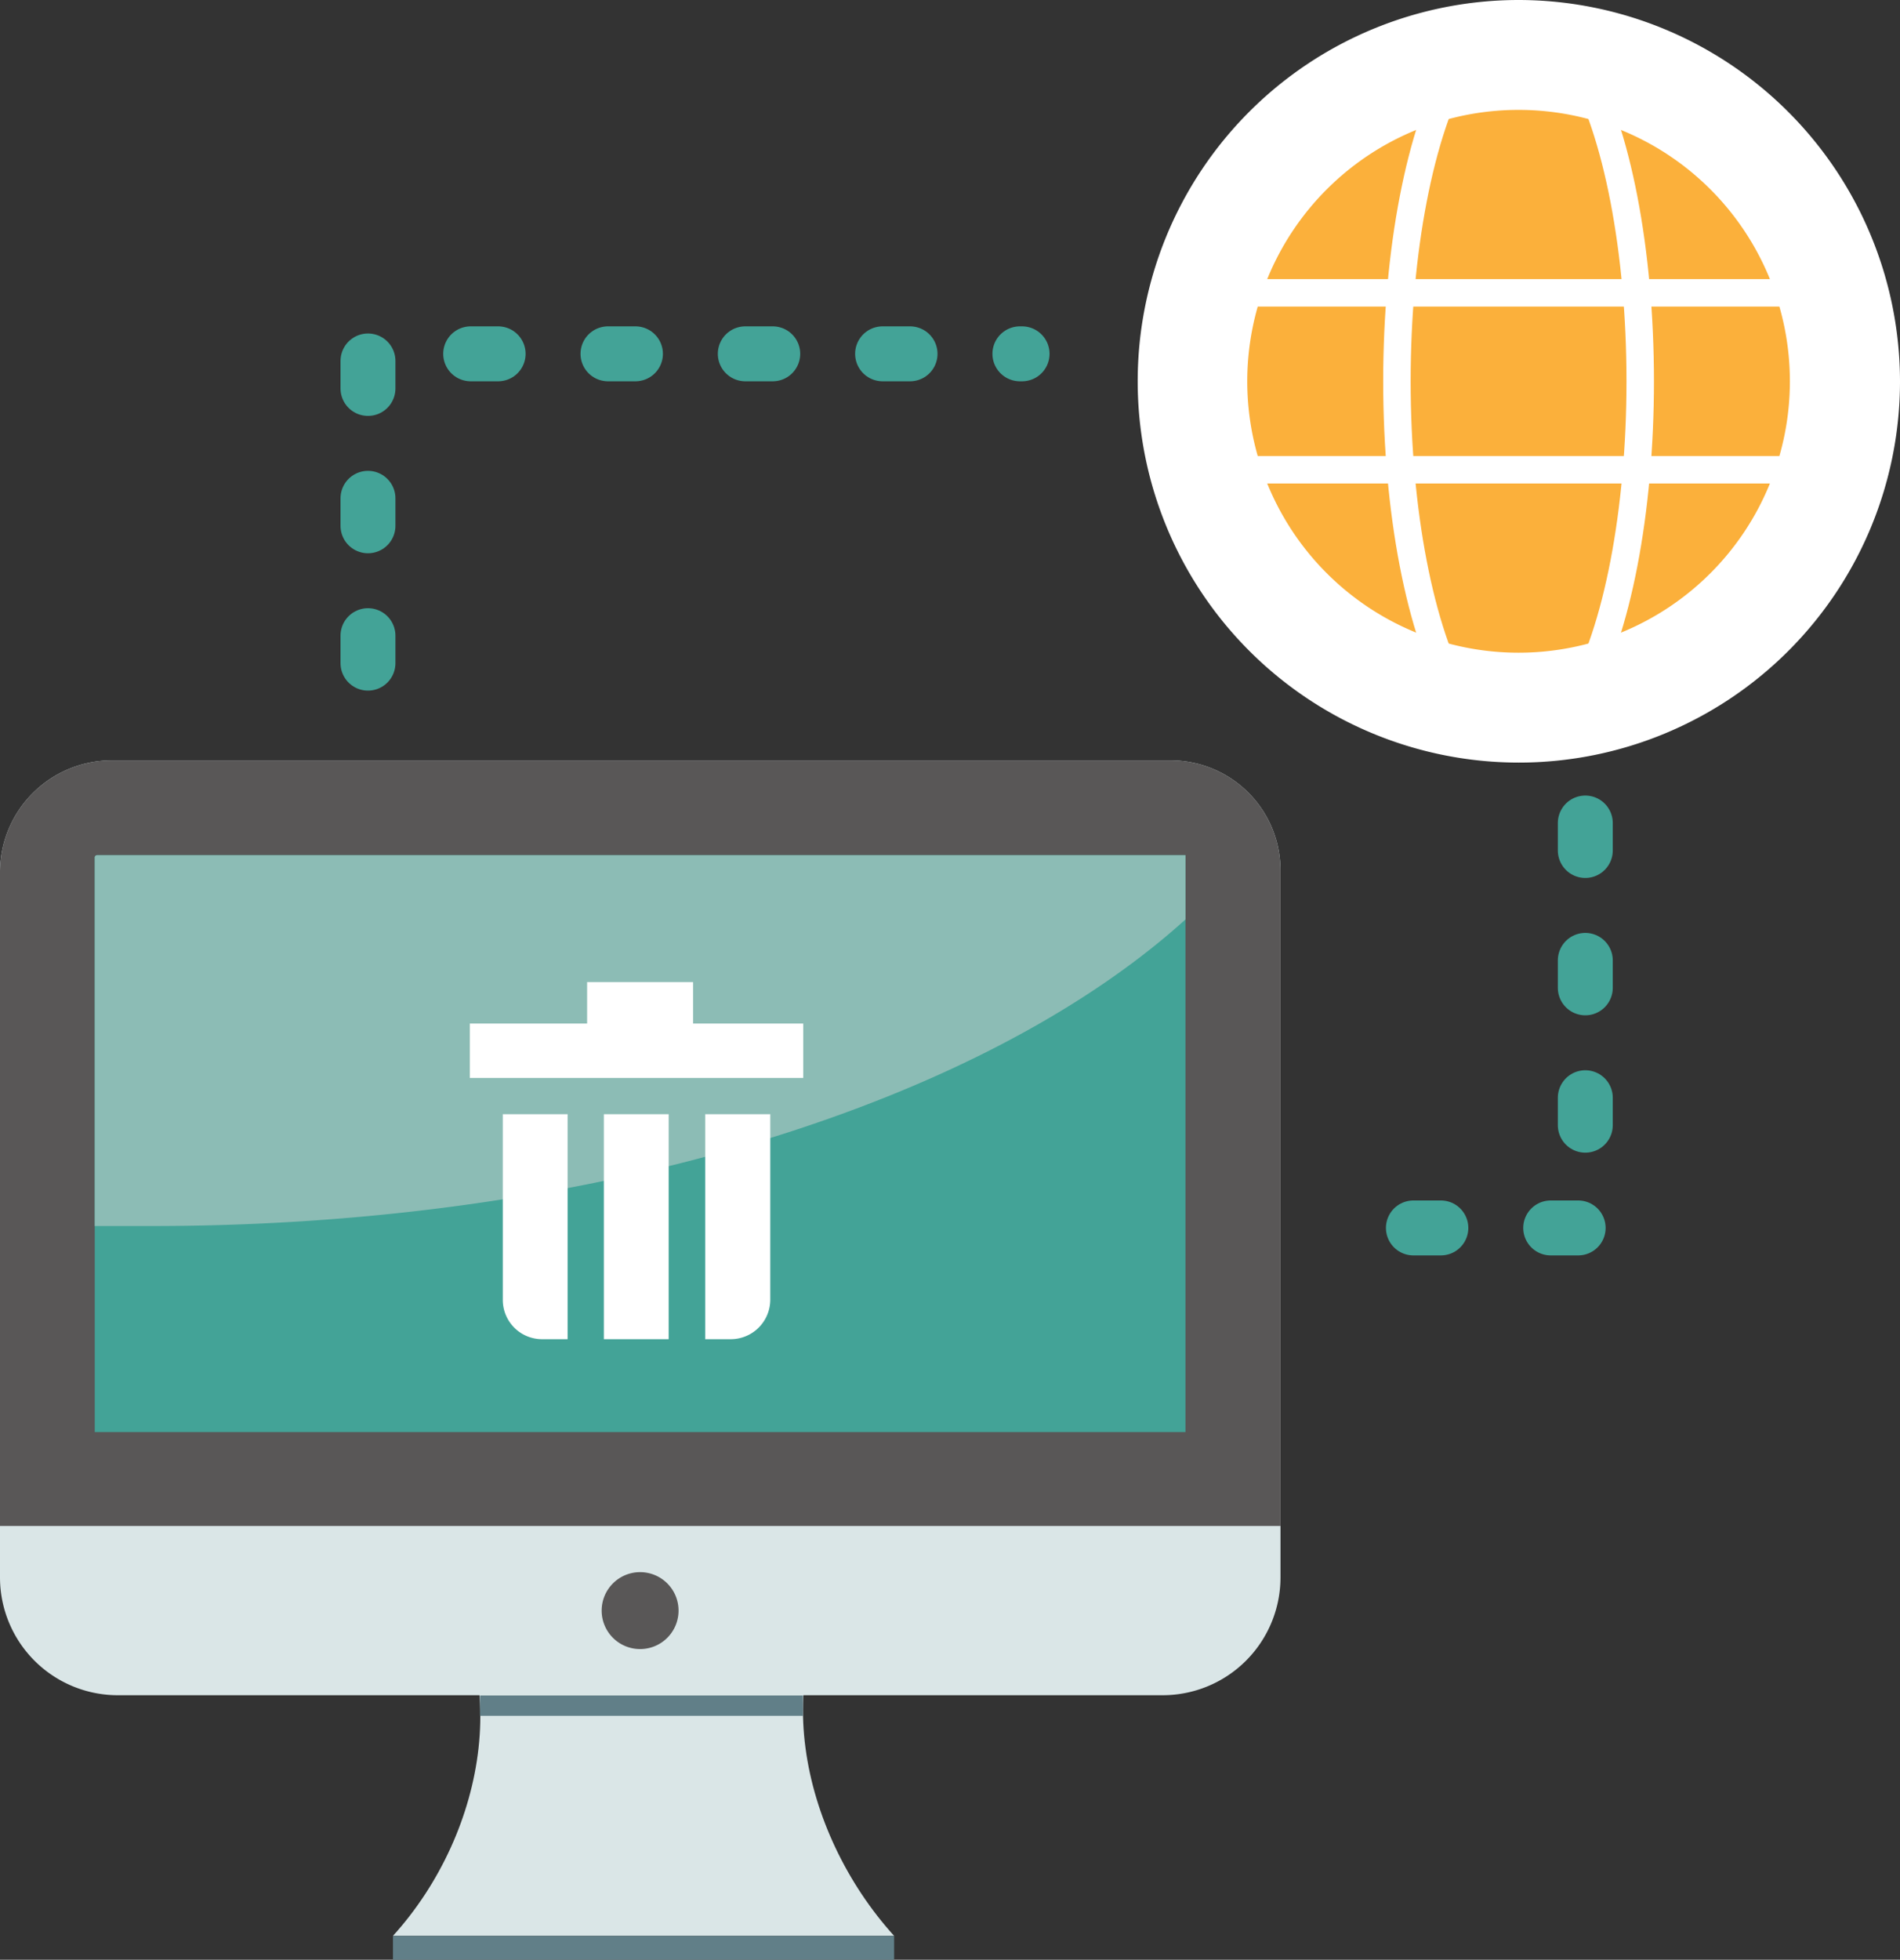 <svg xmlns="http://www.w3.org/2000/svg" width="69.19" height="71.34" viewBox="0 0 69.19 71.34"><rect x="0" y="0" width="69.19" height="71.34" fill="#333333" stroke="none"/><defs><style>.f9fa5b82-71f5-4b56-94d2-cf4d39e9cd1d{fill:#dae6e7;}.fc355bbe-c3b1-4f74-a343-b390a435f778{fill:#617f88;}.a398fda9-a7d6-46ce-b896-9649c7510bc8{fill:#595757;}.bf261d5c-ca12-4964-8dee-69cf4db40520{fill:#43a397;}.a224acf0-cb8b-4a1a-bded-1a5422087a0b{fill:#8cbcb5;}.a8c7e8a7-6f0a-4a64-ab91-2911b5d970da{fill:#fff;}.bf39d54c-a113-4481-8390-290f6310094d{fill:#fbb03b;}.a7678418-fa2a-41fc-bfcf-dcc974812c6c,.bda7d2b0-cb17-4eca-9f96-42aeba3c6c42{fill:none;stroke-miterlimit:10;}.a7678418-fa2a-41fc-bfcf-dcc974812c6c{stroke:#43a397;stroke-linecap:round;stroke-width:2px;stroke-dasharray:1 4;}.bda7d2b0-cb17-4eca-9f96-42aeba3c6c42{stroke:#fff;}</style></defs><g id="a021fc1e-98ee-458e-a721-b156e2f71eb5" data-name="レイヤー 2"><g id="b90f8911-df85-40a3-8615-887230aa41d4" data-name="レイヤー 1"><path class="f9fa5b82-71f5-4b56-94d2-cf4d39e9cd1d" d="M31.25,56.78H15.4c3.43,3.78,2.34,9.91-1.09,13.69H32.56C29.13,66.69,27.82,60.56,31.25,56.78Z"/><rect class="fc355bbe-c3b1-4f74-a343-b390a435f778" x="14.31" y="70.47" width="18.25" height="0.87"/><rect class="fc355bbe-c3b1-4f74-a343-b390a435f778" x="17.48" y="61.72" width="11.76" height="0.74"/><path class="f9fa5b82-71f5-4b56-94d2-cf4d39e9cd1d" d="M4.07,27.68H42.63a4,4,0,0,1,4,4V57.42a4.29,4.29,0,0,1-4.29,4.29h-38A4.29,4.29,0,0,1,0,57.42V31.75A4.07,4.07,0,0,1,4.07,27.68Z"/><path class="a398fda9-a7d6-46ce-b896-9649c7510bc8" d="M4.07,27.68H42.63a4,4,0,0,1,4,4V55.55a0,0,0,0,1,0,0H0a0,0,0,0,1,0,0V31.75A4.07,4.07,0,0,1,4.07,27.68Z"/><path class="bf261d5c-ca12-4964-8dee-69cf4db40520" d="M12.83,21.75h21a0,0,0,0,1,0,0V61.47a0,0,0,0,1,0,0H12.91a.08.08,0,0,1-.08-.08V21.75A0,0,0,0,1,12.83,21.75Z" transform="translate(64.92 18.3) rotate(90)"/><path class="a398fda9-a7d6-46ce-b896-9649c7510bc8" d="M24.71,58.63a1.4,1.4,0,1,1-1.4-1.4A1.4,1.4,0,0,1,24.71,58.63Z"/><path class="a224acf0-cb8b-4a1a-bded-1a5422087a0b" d="M3.54,31.13a.09.09,0,0,0-.09.08V44.63c.7,0,1.39,0,2.1,0,16.16,0,30.25-4.5,37.62-11.16V31.13Z"/><rect class="a8c7e8a7-6f0a-4a64-ab91-2911b5d970da" x="17.11" y="37.26" width="12.14" height="1.98"/><rect class="a8c7e8a7-6f0a-4a64-ab91-2911b5d970da" x="21.38" y="35.75" width="3.86" height="1.8"/><path class="a8c7e8a7-6f0a-4a64-ab91-2911b5d970da" d="M18.31,40.56v6.75a1.43,1.43,0,0,0,1.44,1.44h.92V40.56Z"/><rect class="a8c7e8a7-6f0a-4a64-ab91-2911b5d970da" x="21.99" y="40.56" width="2.36" height="8.19"/><path class="a8c7e8a7-6f0a-4a64-ab91-2911b5d970da" d="M25.68,40.56v8.19h.92a1.44,1.44,0,0,0,1.45-1.44V40.56Z"/><path class="bf39d54c-a113-4481-8390-290f6310094d" d="M55.3,25.76A11.88,11.88,0,1,1,67.19,13.88,11.89,11.89,0,0,1,55.3,25.76Z"/><path class="a8c7e8a7-6f0a-4a64-ab91-2911b5d970da" d="M55.3,4a9.88,9.88,0,1,1-9.88,9.88A9.88,9.88,0,0,1,55.3,4m0-4A13.88,13.88,0,1,0,69.19,13.88,13.9,13.9,0,0,0,55.3,0Z"/><polyline class="a7678418-fa2a-41fc-bfcf-dcc974812c6c" points="13.4 24.14 13.4 12.88 37.22 12.88"/><line class="bda7d2b0-cb17-4eca-9f96-42aeba3c6c42" x1="44.43" y1="10.66" x2="66.18" y2="10.66"/><line class="bda7d2b0-cb17-4eca-9f96-42aeba3c6c42" x1="44.43" y1="17.1" x2="66.18" y2="17.1"/><ellipse class="bda7d2b0-cb17-4eca-9f96-42aeba3c6c42" cx="55.3" cy="13.88" rx="4.43" ry="13.26"/><polyline class="a7678418-fa2a-41fc-bfcf-dcc974812c6c" points="51.47 44.7 57.73 44.7 57.73 26.4"/></g></g></svg>